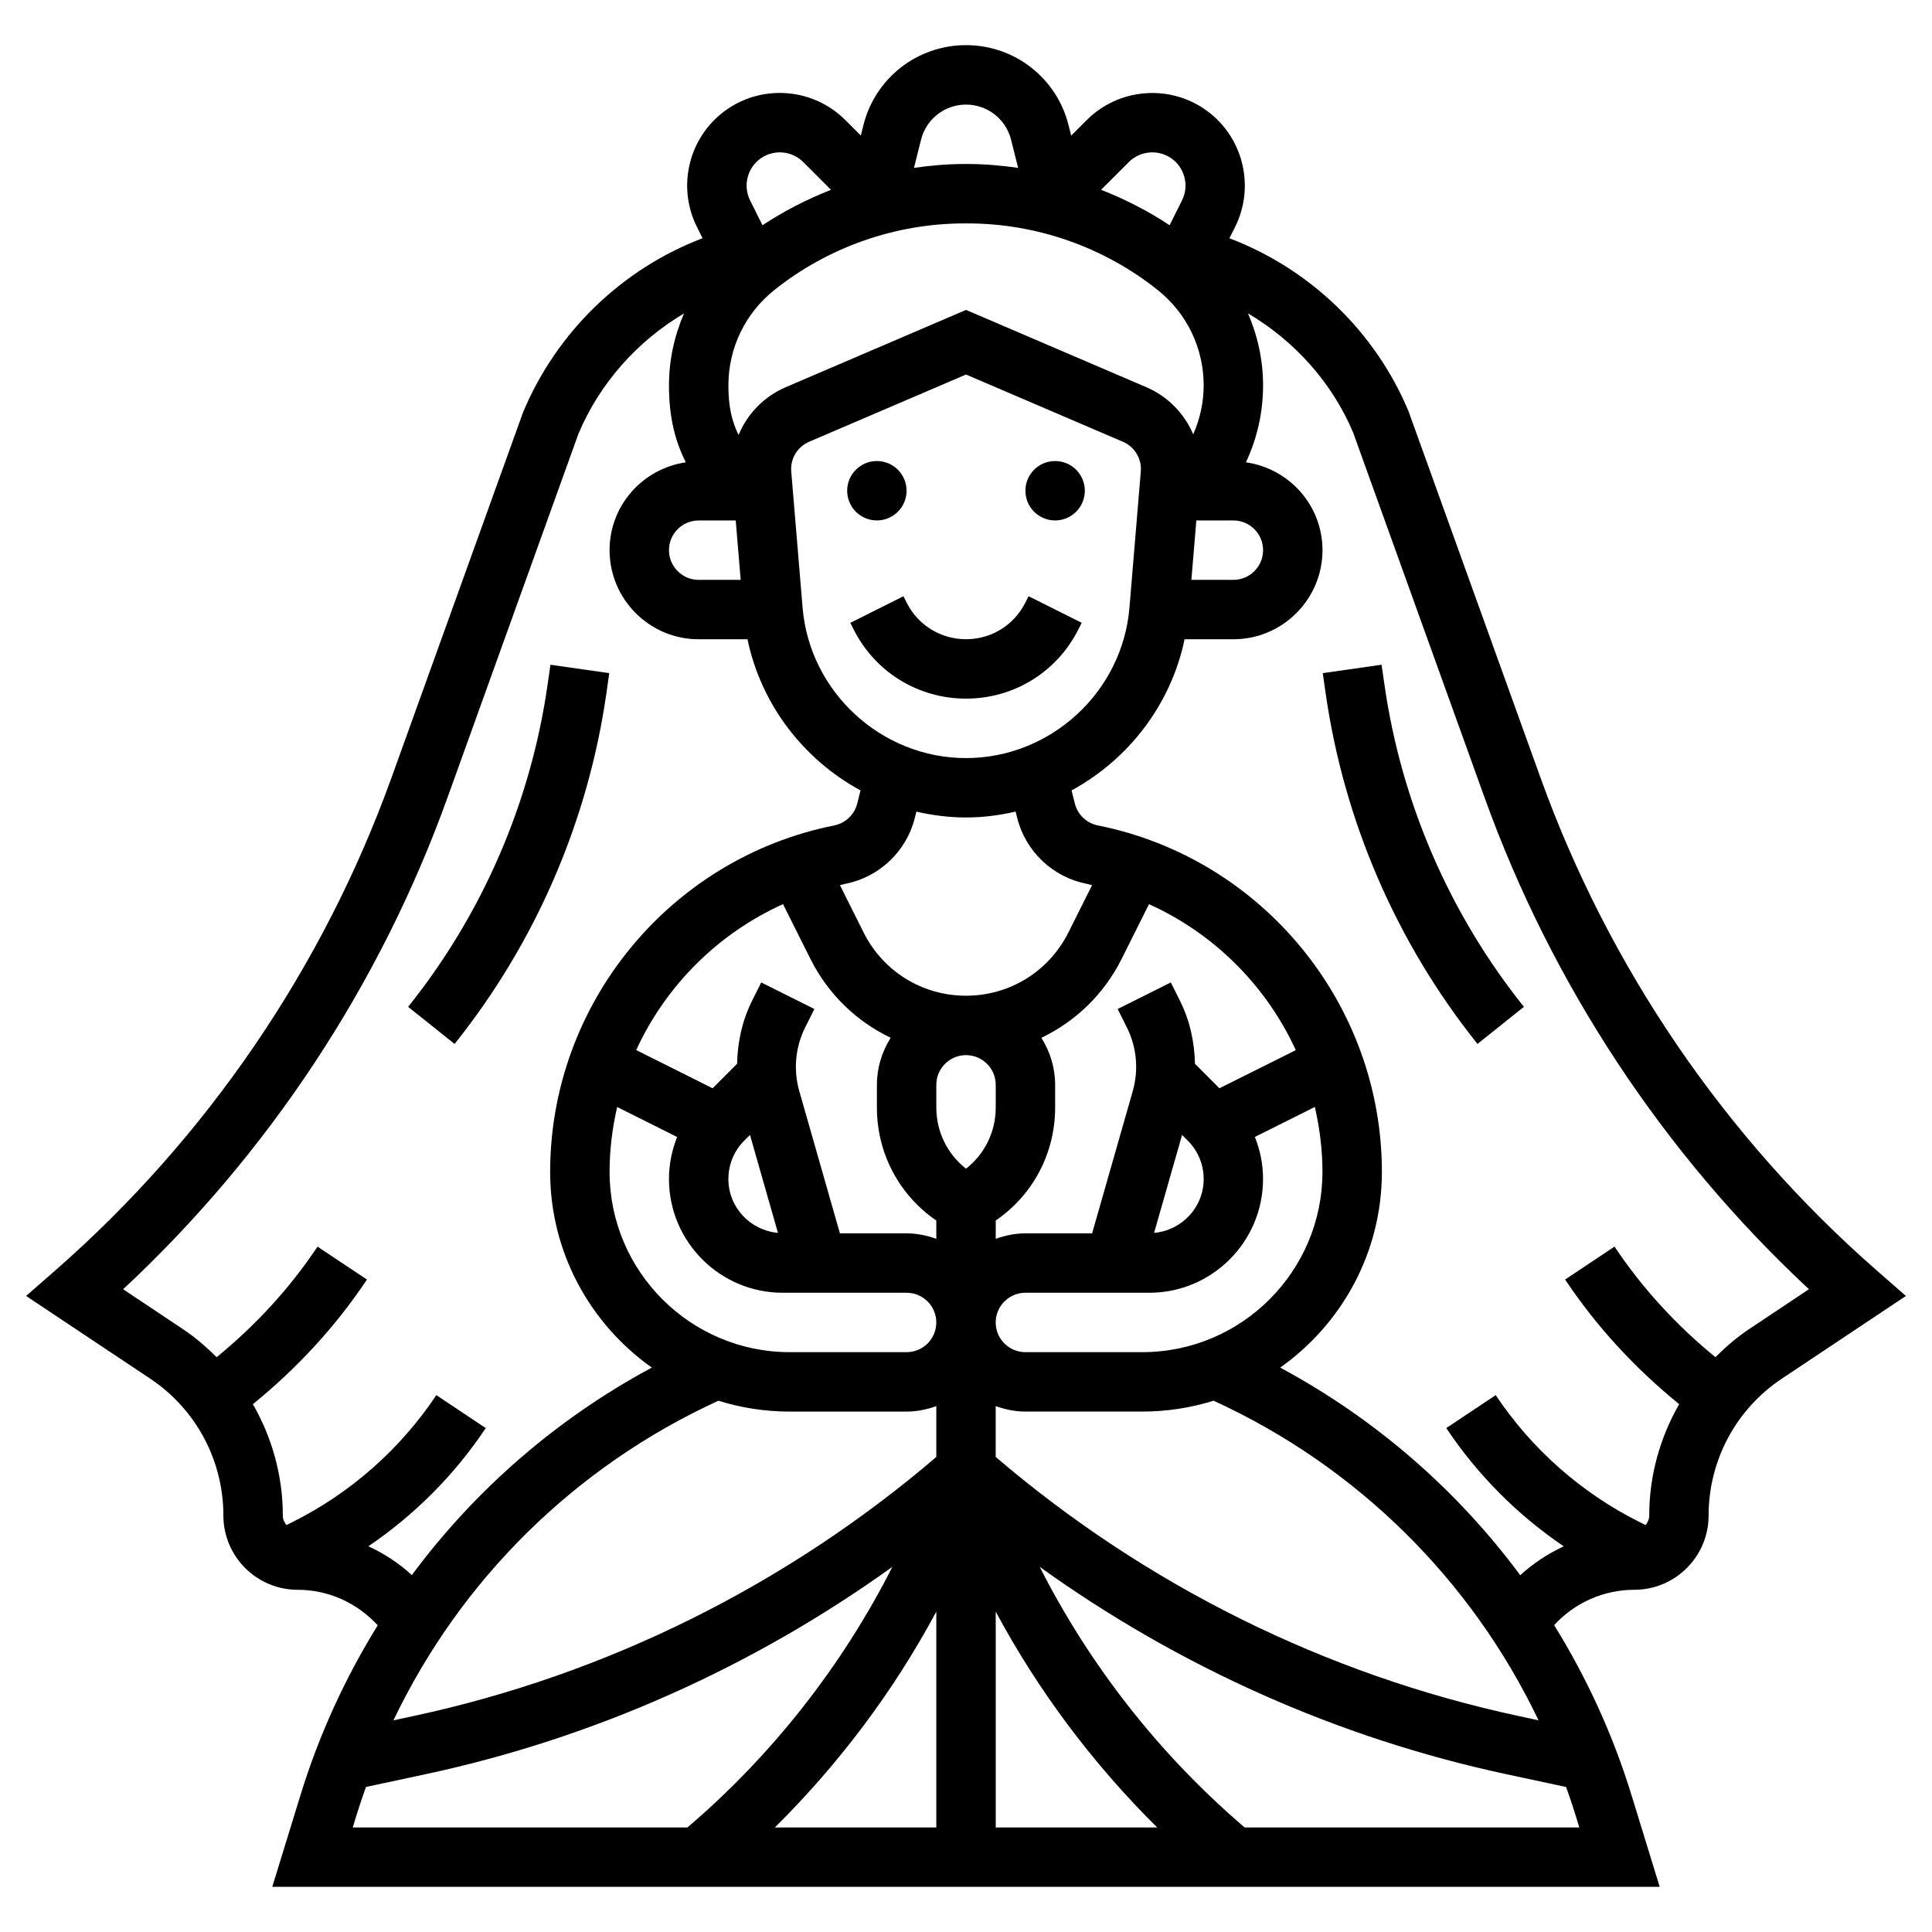 <?xml version="1.0" encoding="UTF-8"?>
<!-- Uploaded to: SVG Repo, www.svgrepo.com, Generator: SVG Repo Mixer Tools -->
<svg fill="#000000" width="800px" height="800px" version="1.1" viewBox="144 144 512 512" xmlns="http://www.w3.org/2000/svg">
 <g>
  <path d="m430.66 309.05-14.082-7.047-0.836 1.668c-3 6-9.027 9.73-15.742 9.73s-12.746-3.731-15.742-9.73l-0.828-1.66-14.082 7.047 0.828 1.652c5.68 11.375 17.109 18.434 29.824 18.434s24.145-7.062 29.828-18.438z"/>
  <path d="m384.25 274.05c0 4.348-3.523 7.871-7.871 7.871-4.348 0-7.871-3.523-7.871-7.871s3.523-7.871 7.871-7.871c4.348 0 7.871 3.523 7.871 7.871"/>
  <path d="m431.49 274.05c0 4.348-3.527 7.871-7.875 7.871-4.348 0-7.871-3.523-7.871-7.871s3.523-7.871 7.871-7.871c4.348 0 7.875 3.523 7.875 7.871"/>
  <path d="m305.46 322.39-15.586-2.227-0.746 5.203c-4.465 31.262-17.238 60.812-36.969 85.457l12.305 9.832c21.477-26.844 35.395-59.023 40.258-93.062z"/>
  <path d="m641.34 480.67c-40.195-35.172-71.004-80.336-89.094-130.58l-35-97.172c-8.855-21.137-26.207-37.715-47.438-45.777l1.504-3c5.519-11.043 1.938-24.547-8.344-31.395-9.699-6.465-22.734-5.172-30.969 3.07l-4.125 4.125-0.684-2.731c-3.113-12.516-14.297-21.246-27.191-21.246s-24.082 8.73-27.199 21.238l-0.676 2.723-4.125-4.125c-8.234-8.242-21.254-9.531-30.969-3.07-10.281 6.856-13.863 20.348-8.344 31.395l1.5 3.008c-21.23 8.07-38.598 24.688-47.578 46.152l-34.855 96.805c-18.098 50.246-48.902 95.41-89.094 130.58l-7.738 6.769 32.867 21.906c12.152 8.102 19.41 21.672 19.41 36.285 0 10.848 8.824 19.68 19.68 19.68 8.086 0 15.656 3.394 21.223 9.414-8.598 13.887-15.516 28.914-20.422 44.848l-7.523 24.457h367.68l-7.519-24.457c-4.914-15.949-11.84-30.992-20.453-44.895 5.434-5.914 13.078-9.367 21.254-9.367 10.855 0 19.68-8.832 19.68-19.68 0-14.609 7.258-28.184 19.422-36.281l32.867-21.906zm-227.77-119.91c2.195 8.809 9.367 15.648 18.27 17.43 0.527 0.102 1.039 0.27 1.566 0.387l-6.266 12.531c-5.18 10.34-15.57 16.766-27.141 16.766s-21.965-6.422-27.137-16.766l-6.266-12.531c0.527-0.117 1.031-0.277 1.566-0.387 8.902-1.777 16.074-8.621 18.27-17.422l0.418-1.676c4.242 0.973 8.637 1.547 13.148 1.547s8.902-0.574 13.145-1.559zm80.891 93.816c0 26.332-21.426 47.762-47.758 47.762h-30.961c-4.344 0-7.871-3.535-7.871-7.871 0-4.336 3.527-7.871 7.871-7.871h32.844c16.609-0.004 30.133-13.52 30.133-30.145 0-3.883-0.762-7.644-2.164-11.148l15.895-7.949c1.273 5.574 2.012 11.328 2.012 17.223zm57.262 145.32-5.273-1.133c-51.098-10.945-98.895-34.711-138.58-68.656v-13.477c2.473 0.883 5.102 1.449 7.871 1.449h30.961c6.582 0 12.934-1.008 18.91-2.875 37.988 17.391 68.32 47.438 86.109 84.691zm-200.21-216.29 7.273 14.539c4.684 9.367 12.227 16.555 21.246 20.875-2.273 3.629-3.644 7.883-3.644 12.473v6.016c0 12.156 5.926 23.223 15.742 29.945v4.848c-2.469-0.883-5.098-1.449-7.871-1.449h-17.672l-10.762-37.668c-1.621-5.668-1.062-11.691 1.574-16.957l2.418-4.832-14.082-7.039-2.418 4.824c-2.629 5.258-3.863 10.973-3.984 16.734l-6.488 6.488-20.246-10.125c7.805-17 21.594-30.855 38.914-38.672zm56.363 47.887v6.016c0 6.438-2.938 12.352-7.871 16.207-4.938-3.856-7.871-9.77-7.871-16.207l-0.004-6.016c0-4.336 3.527-7.871 7.871-7.871 4.348-0.004 7.875 3.531 7.875 7.871zm-66.637 14.781 1.512-1.512 7.414 25.961c-7.336-0.645-13.137-6.762-13.137-14.27 0-3.844 1.496-7.457 4.211-10.18zm-33.691-8.91 15.895 7.949c-1.395 3.504-2.16 7.258-2.16 11.141 0 16.625 13.523 30.141 30.137 30.141h32.84c4.344 0 7.871 3.535 7.871 7.871 0 4.336-3.527 7.871-7.871 7.871h-30.961c-26.332 0.004-47.758-21.426-47.758-47.766 0-5.894 0.738-11.641 2.008-17.207zm45.75 80.719h30.961c2.769 0 5.398-0.566 7.871-1.449v13.477c-39.684 33.945-87.48 57.711-138.58 68.66l-5.281 1.133c17.789-37.258 48.121-67.305 86.121-84.695 5.973 1.867 12.324 2.875 18.906 2.875zm54.578 53.012c11.305 21.082 25.773 40.344 42.785 57.199h-42.785zm-15.746 57.199h-42.785c17.012-16.855 31.48-36.117 42.785-57.199zm70.852-171.84c0 7.512-5.801 13.625-13.137 14.273l7.414-25.961 1.512 1.512c2.715 2.719 4.211 6.332 4.211 10.176zm4.18-24.051-6.488-6.488c-0.117-5.762-1.355-11.477-3.984-16.727l-2.418-4.832-14.082 7.039 2.418 4.84c2.637 5.258 3.195 11.281 1.574 16.949l-10.762 37.668h-17.672c-2.769 0-5.398 0.566-7.871 1.449v-4.848c9.816-6.723 15.742-17.789 15.742-29.945v-6.016c0-4.59-1.371-8.84-3.644-12.461 9.02-4.328 16.562-11.516 21.246-20.875l7.273-14.539c17.312 7.816 31.109 21.672 38.902 38.684zm-67.156-87.504c-22.426 0-41.453-17.508-43.312-39.855l-3.008-36.094c-0.285-3.379 1.621-6.543 4.746-7.879l41.574-17.816 41.562 17.812c3.125 1.34 5.039 4.512 4.754 7.879l-3.008 36.094c-1.855 22.352-20.883 39.859-43.309 39.859zm0-118.77-47.773 20.477c-5.809 2.496-10.211 7.109-12.508 12.668-1.75-3.602-2.695-7.387-2.695-13.133 0-9.871 4.426-19.074 12.129-25.246 14.266-11.406 32.18-17.688 50.445-17.688h0.805c18.262 0 36.188 6.281 50.445 17.695 7.703 6.164 12.129 15.367 12.129 25.238 0 4.512-0.977 8.895-2.769 12.973-2.32-5.488-6.684-10.043-12.438-12.508zm-61.035 55.797 1.316 15.742-11.133 0.004c-4.344 0-7.871-3.535-7.871-7.871 0-4.336 3.527-7.871 7.871-7.871zm122.07 0h9.816c4.344 0 7.871 3.535 7.871 7.871 0 4.336-3.527 7.871-7.871 7.871h-11.133zm-6.793-96.078c3.684 2.457 4.977 7.297 2.992 11.258l-3.289 6.582c-5.699-3.793-11.809-6.887-18.152-9.391l7.352-7.352c2.949-2.949 7.602-3.418 11.098-1.098zm-54.238-14.129c5.652 0 10.555 3.824 11.934 9.312l1.867 7.453c-4.434-0.629-8.906-1.023-13.402-1.023h-0.805c-4.496 0-8.965 0.395-13.391 1.023l1.867-7.453c1.371-5.488 6.277-9.312 11.93-9.312zm-54.238 14.129c3.488-2.32 8.148-1.852 11.098 1.102l7.352 7.352c-6.344 2.504-12.445 5.598-18.152 9.391l-3.289-6.586c-1.977-3.961-0.684-8.801 2.992-11.258zm-104.15 367.93c12.258-8.312 22.859-18.941 31.109-31.324l-13.098-8.73c-9.539 14.312-22.719 25.938-38.102 33.629l-1.605 0.805c-0.582-0.684-0.977-1.551-0.977-2.516 0-10.555-2.852-20.664-7.934-29.52 11.652-9.469 21.859-20.484 30.23-33.023l-13.098-8.73c-7.406 11.117-16.438 20.883-26.734 29.301-2.715-2.699-5.637-5.234-8.887-7.406l-15.895-10.598c38.496-35.863 68.102-80.688 85.938-130.23l34.707-96.426c5.66-13.492 15.641-24.602 28-31.953-2.566 5.941-3.992 12.391-3.992 19.082 0 8.684 1.715 14.871 4.457 20.387-11.398 1.668-20.199 11.414-20.199 23.27 0 13.02 10.598 23.617 23.617 23.617h12.934c3.613 17.344 14.879 31.867 29.953 40.055l-0.867 3.473c-0.738 2.938-3.125 5.219-6.094 5.809-43.633 8.719-75.289 47.348-75.289 91.832 0 21.402 10.676 40.328 26.945 51.844-25.184 13.539-46.824 32.363-63.598 54.992-3.422-3.16-7.328-5.703-11.523-7.641zm-2.883 70.434c0.691-2.242 1.473-4.441 2.242-6.644l15.879-3.402c44.562-9.555 86.734-28.426 123.64-54.945-13.363 26.309-31.816 49.844-54.328 69.078h-88.688zm235.11 4.086c-22.516-19.23-40.965-42.77-54.324-69.07 36.902 26.52 79.066 45.391 123.64 54.945l15.871 3.402c0.77 2.203 1.551 4.402 2.242 6.644l1.25 4.078zm133.64-132.04c-3.258 2.172-6.172 4.699-8.887 7.406-10.297-8.414-19.324-18.184-26.734-29.301l-13.098 8.73c8.367 12.547 18.578 23.562 30.23 33.023-5.086 8.859-7.938 18.965-7.938 29.523 0 0.969-0.395 1.836-0.977 2.519l-1.605-0.805c-15.383-7.691-28.559-19.324-38.102-33.629l-13.098 8.73c8.25 12.383 18.863 23.027 31.125 31.34-4.172 1.945-8.078 4.481-11.523 7.66-16.781-22.648-38.43-41.477-63.621-55.027 16.277-11.52 26.953-30.441 26.953-51.855 0-44.484-31.652-83.105-75.281-91.828-2.969-0.59-5.359-2.875-6.094-5.816l-0.867-3.465c15.074-8.188 26.34-22.719 29.953-40.055l12.93 0.004c13.02 0 23.617-10.598 23.617-23.617 0-11.879-8.848-21.641-20.285-23.277 2.981-6.352 4.539-13.277 4.539-20.379 0-6.691-1.426-13.152-4-19.098 12.352 7.32 22.309 18.359 27.867 31.59l34.855 96.793c17.84 49.539 47.445 94.371 85.938 130.23z"/>
  <path d="m510.13 320.16-15.586 2.227 0.746 5.203c4.863 34.039 18.789 66.219 40.258 93.062l12.305-9.832c-19.727-24.648-32.504-54.199-36.969-85.457z"/>
 </g>
</svg>